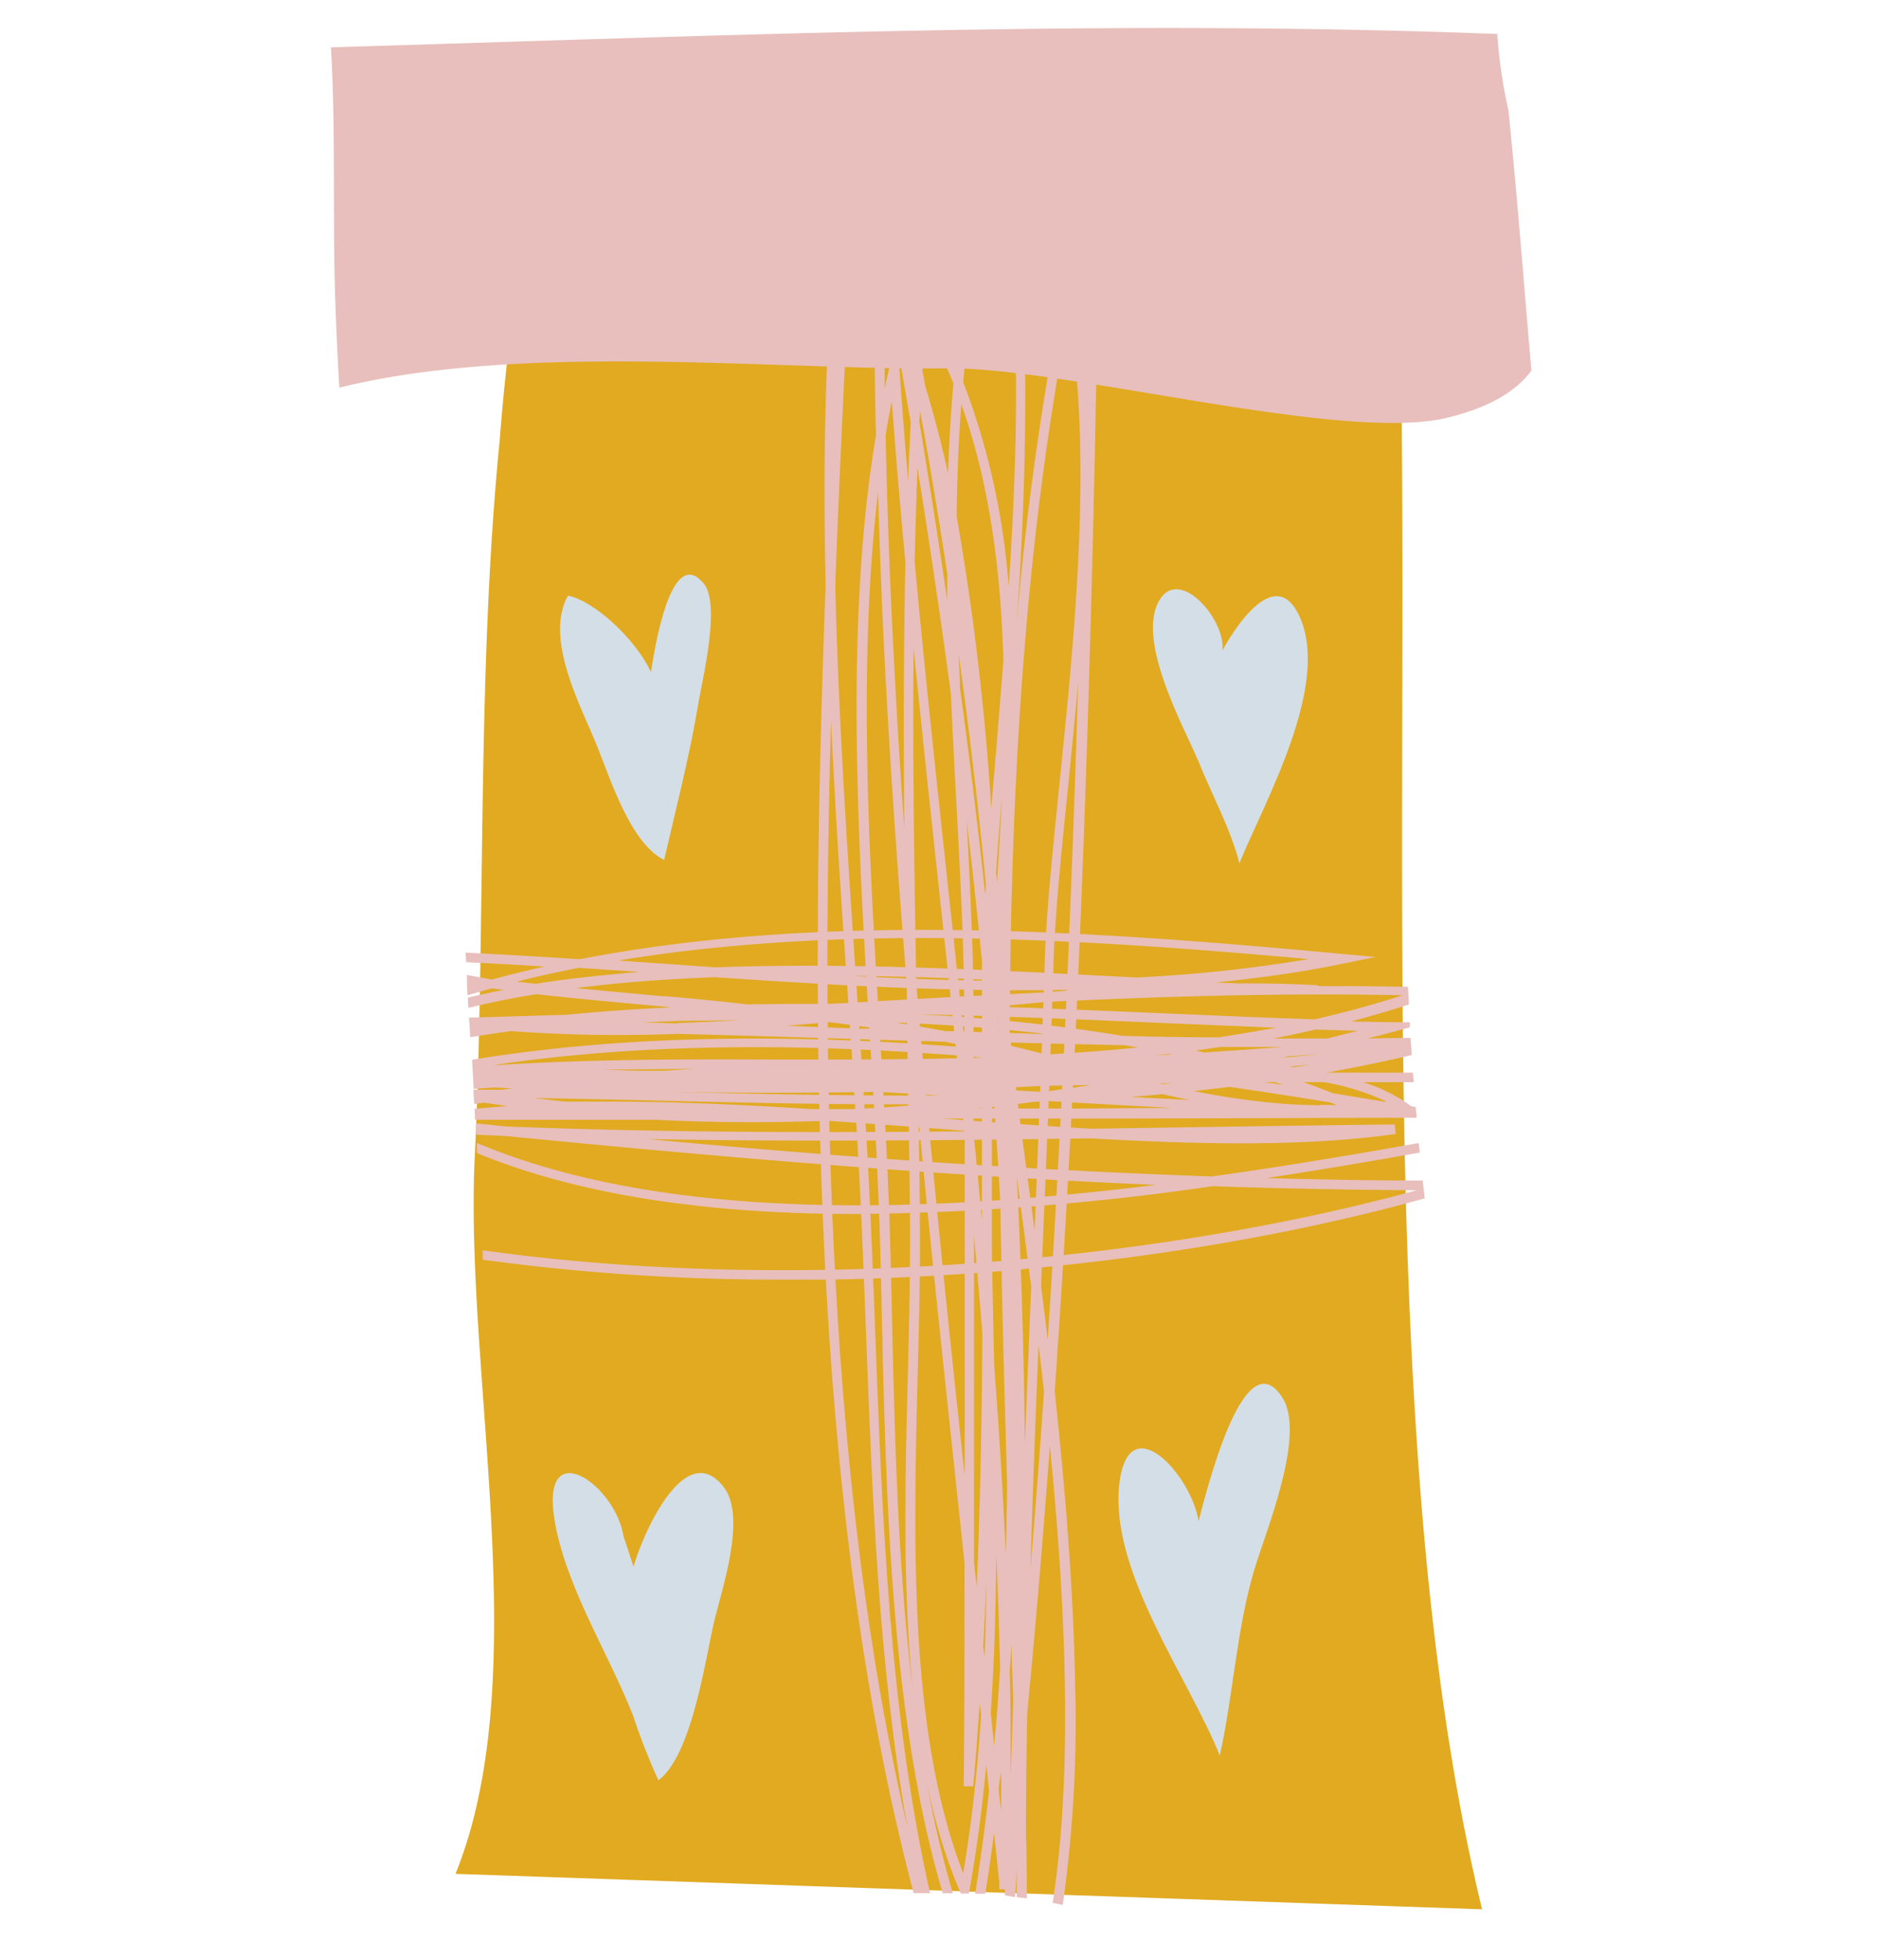 <?xml version="1.0" encoding="UTF-8"?> <svg xmlns="http://www.w3.org/2000/svg" viewBox="0 0 185 193"> <defs> <style>.cls-1{fill:#e1aa20;}.cls-2{fill:#e8bfbc;}.cls-3{fill:#d4dee7;}</style> </defs> <g id="Layer_7" data-name="Layer 7"> <path class="cls-1" d="M137.42,14.49c-11.49,1-23,1.69-34.5,2.53q-13,1-26,2.21c-7.71.72-15.45,1.31-23.14,2.24L52,21.76a208.59,208.59,0,0,0-2.77,21.53c-2.3,23.23-1.35,47.42-2.47,70.76-1,21.31,6,51-1.89,70.46L146,188C134.22,139.54,139.9,70.08,137.42,14.49Z"></path> <path class="cls-2" d="M90,186.41h1.62c-4-17.78-4.71-36.84-5.41-55.45-.26-6.74-.5-13.11-.89-19.43-.28-4.55-.6-9.28-.91-13.85-.9-13.29-1.82-26.78-2.13-40.13.32-8.47.71-16.77,1.1-24.8l-1.76-.17c-.44,8.21-.48,16.56-.29,25C79.72,100.43,79.75,147.62,90,186.41ZM81.86,71c.43,8.93,1,17.87,1.64,26.72.31,4.57.63,9.3.91,13.85.39,6.31.63,12.67.89,19.41.62,16.36,1.25,33.07,4.1,49C81.65,146.64,80.84,107.77,81.86,71Z"></path> <path class="cls-2" d="M85.68,102c.34,5.63.66,11,.86,16,.15,3.58.24,7.51.33,11.68.42,18.1.92,39.66,6,56.74l1,0c-5.09-17-5.59-38.64-6-56.79-.09-4.16-.18-8.1-.33-11.69-.2-5-.52-10.37-.86-16-1.05-17.41-2.21-36.49-.18-53.5C86.92,64.53,88,80.73,89.33,96.9c0,.92,0,1.83,0,2.75.13,7.06.26,14.35.32,21.45,0,4.27-.08,8.91-.21,13.82-.45,17.41-1,37.15,5.15,51.38l.06.15.79,0,.05-.27c.73-4.07,1.27-8.21,1.67-12.39l.27,2.56c-.39,3.48-.84,6.85-1.37,10.12h1q.47-2.93.86-6c.18,1.64.35,3.27.52,4.9,0,.13,0,.26,0,.4h0l0,.26.55,0c0,.2,0,.4,0,.59l.85.16H100c.06-.92.11-1.83.15-2.74,0,.92,0,1.84,0,2.76l1,.12c0-2.05,0-4.11-.08-6.18q0-6,.12-12,1.26-13.16,2.23-26.37c1.53,15.4,2.32,31.93.27,45l1,.2a127.79,127.79,0,0,0,1.21-22c-.17-9.38-1-19.28-2-28.55,2.53-36.09,3.61-71.92,4.19-104.73l-.94.12q0,2.32-.09,4.68c-.13-1.61-.31-3.14-.52-4.61l-1,.11c2,13.7.22,30.95-1.2,44.81-.65,6.42-1.27,12.47-1.42,17.16-.28,8.85-.65,17.85-1,26.61-.2-1.49-.39-2.94-.58-4.33-.67-5-1.25-9.38-1.64-12.95l-.24-2.31c.11-23.45,1.38-46.72,5.51-68.93l-1,.09a308.11,308.11,0,0,0-4.13,32.44v-.12A299.63,299.63,0,0,0,100.94,33L100,33c.26,7.93-.08,16.42-.63,24.77a71,71,0,0,0-4.49-20.16c.14-1.5.31-3,.5-4.47h-.95c-.12.88-.22,1.77-.32,2.66-.4-.9-.83-1.79-1.29-2.66H91.74a46.46,46.46,0,0,1,2.18,4.62c-.26,2.9-.43,5.87-.53,8.86-.64-2.91-1.38-5.77-2.23-8.56-.09-.52-.19-1-.29-1.55q.1-1.69.24-3.39c-1.25,0-2.49-.07-3.73-.14l.21,3.28c-.15.65-.3,1.3-.44,2,0-1.75,0-3.5-.05-5.25L86.16,33q0,4.9.13,9.83C83.21,61.2,84.51,82.63,85.68,102Zm17,21.52c.4-9.49.81-19.3,1.11-28.92.15-4.65.77-10.7,1.42-17.09.34-3.34.69-6.82,1-10.36-.63,21-1.57,42.82-3,64.75-.22-1.78-.43-3.53-.65-5.24C102.59,125.61,102.64,124.56,102.68,123.52Zm-.37,8.9c.18,1.52.36,3.07.53,4.63q-.6,8.69-1.33,17.39C101.73,147.06,102,139.71,102.31,132.42Zm-2-15.44c.4,3,.84,6.3,1.27,9.72q-.31,7.68-.62,15.44-.14-13.2-.79-26.2C100.23,116.28,100.28,116.63,100.33,117Zm-.66,44.6c0,2,.11,3.93.16,5.87-.07,2.47-.15,5-.25,7.42,0-3.46,0-6.92-.09-10.39C99.55,163.52,99.61,162.56,99.67,161.58Zm-4.78,22.84c-5.38-13.92-4.89-32.77-4.46-49.48.13-4.92.25-9.57.21-13.84,0-3.63-.08-7.3-.14-11,1.37,14.67,3,29.3,4.53,43.79,0,7.33,0,14.67-.08,22l.94,0c.25-2.75.46-5.5.65-8.27,0,.39.08.78.13,1.17C96.31,174.09,95.74,179.31,94.89,184.42Zm1.86-89.53c0,.64,0,1.26,0,1.86q0,6.19,0,12.39v1.49c0,1.29,0,2.56,0,3.81,0,1.89,0,3.8,0,5.72-.26-2.86-.54-5.7-.82-8.55,0-3.78,0-7.57,0-11.36,0-6-.32-12.5-.68-19.36C95.81,85.64,96.31,90.32,96.75,94.89Zm-2.16-27c0-1.16-.1-2.33-.14-3.5Q96,75.58,97.11,87c0,.34,0,.68-.07,1Q96,78.24,94.59,67.88Zm1.63,88.26c-.08-.75-.16-1.51-.25-2.27,0-10.73,0-21.43,0-31.93v-.24q.44,4.8.82,9.6C96.72,139.56,96.57,147.86,96.22,156.14Zm.76,6.91c0-.31-.07-.63-.1-.94.12-2.17.22-4.33.31-6.5C97.15,158.09,97.08,160.58,97,163.05Zm.63,5.76c.36-5.24.51-10.53.55-15.82q.25,5.69.38,11.35-.24,3.85-.59,7.54C97.83,170.86,97.72,169.83,97.61,168.81Zm1,9.28c-.06-.57-.13-1.14-.19-1.71s.15-1.29.21-1.94C98.64,175.65,98.63,176.87,98.62,178.09Zm.47-25.43q-.42-9.07-1.12-18.16l-.06-2.63c-.06-2.87-.12-5.8-.17-8.73,0-4.19,0-8.36,0-12.5q0-1.59.12-3.21c.28,3.72.51,7.38.71,11,.14,9.25.4,18.49.67,27.68Q99.18,149.41,99.09,152.66ZM98.2,87.09c0-.37,0-.74-.08-1.11q.24-3.53.57-7.44C98.56,81.41,98.39,84.27,98.2,87.09Zm.21,15.34-.18-2.2v-.17C98.3,100.85,98.36,101.64,98.41,102.43ZM94.7,39.82c2.78,7.75,3.89,16.38,4.14,25.24-.23,3-.47,5.86-.7,8.69q-.26,3-.49,5.87a261.25,261.25,0,0,0-3.41-28.78C94.28,47.12,94.42,43.43,94.7,39.82Zm-4.06.65q1.44,7.92,2.67,16c0,.88,0,1.76,0,2.64q-1.26-8.62-2.76-17.65C90.61,41.12,90.63,40.8,90.64,40.47Zm-.26,5.59q1.83,11.43,3.29,22.25c.15,3.5.34,7,.52,10.37.41,7.69.8,14.94.8,21.57v2.07q-.78-7.45-1.58-14.83C92.26,76.87,91.1,66.11,90.1,55.3Q90.21,50.68,90.38,46.06ZM90,63.83c.8,8,1.65,15.9,2.5,23.76s1.73,16,2.53,24.07c0,3.43,0,6.86,0,10.28,0,7.69,0,15.49,0,23.33-1.74-16-3.41-32.22-4.77-48.42C90.07,85.93,89.89,74.89,90,63.83Zm-1.29-28q.5,2.88,1,5.72c-.09,1.93-.18,3.86-.25,5.78q-.47-5.46-.85-10.94C88.59,36.19,88.63,36,88.68,35.82Zm-.85,3.79q.58,7.88,1.33,15.72C89,64.1,89,72.87,89.08,81.6c-.91-12.95-1.57-25.89-1.84-38.75C87.42,41.76,87.62,40.68,87.83,39.61Z"></path> <path class="cls-2" d="M97.72,93.69c0,.14,0,.28,0,.41l0-.3Z"></path> <path class="cls-2" d="M89.85,37.07l0,.18v-.07Z"></path> <path class="cls-2" d="M140.15,116.24c-5.13,0-10.27-.1-15.39-.24,5.26-.8,10.33-1.66,15.09-2.51,0-.31-.07-.63-.1-.94-6.33,1.13-13.21,2.29-20.38,3.29-18.89-.66-37.63-2-55.53-3.68,14.59.27,29.21.13,43.64-.07,11,.63,21.18.81,30-.43l-.07-.94c-6.84.07-13.82.18-20.57.28l-9.3.14c-4.78-.27-9.71-.64-14.72-1l13.4,0c10.93,0,22.18-.07,33.33-.08,0-.35-.07-.71-.1-1.06l-.44-.08a15.75,15.75,0,0,0-4.75-2.36l5,0c0-.32-.05-.63-.07-.94-2.21,0-4.41,0-6.62,0l-1.9,0c2.79-.5,5.58-1.08,8.39-1.73,0-.57-.08-1.13-.11-1.7l-4.2.06,2.64-.69,1.49-.4c0-.17,0-.34,0-.5l-1.58,0-4.2-.08c1.9-.51,3.79-1.06,5.68-1.67,0-.58-.06-1.16-.08-1.74q-4.44-.09-8.89-.07v-.09c-2.6-.14-5.21-.19-7.82-.18l-2.28-.09c4.28-.43,8.51-1,12.66-1.87l3.15-.64-3.19-.29c-25.18-2.36-51.39-4.11-75.23.51-3.74-.24-7.5-.47-11.24-.65,0,.31.05.63.07.94,2.56.13,5.14.27,7.71.43-1.74.39-3.46.81-5.17,1.28L46,96,46,97h.09L46,97l.06,1,2.37-.68,1.19.15c-1.2.23-2.38.49-3.54.77l.06,1c2.17-.52,4.42-1,6.73-1.34,4.18.46,8.34.84,12.46,1.21l.81.08c-3.52.16-7,.4-10.34.73l-3.67.11-5.8.17-.13,0,.12,1.93q1.95-.32,4-.6a147.58,147.58,0,0,0,16.42.27c6,.15,12,.34,17.88.52l8.51.26,2.94.63c-17-1.4-33.88-1.43-49.57,1.14.06,1,.11,1.91.16,2.87l2-.14,1.8.08-1,.14-2.82,0c0,.47.05,1,.08,1.42l.91-.15,2.34.34c-1.09.08-2.16.17-3.23.27l.06,1.08q8.9,0,17.79,0c5.67.29,11.31.3,16.87.1,3.58.23,7.18.5,10.77.77l3.49.26c-15.22.15-30.57.13-45.85-.47l-3-.31.06,1.12,2.93.13c20.32,2,42,3.88,64,4.81-23.25,2.87-48.59,3.58-66.88-4.13,0,.35,0,.7,0,1,10.75,4.42,23.83,6,37.46,6a258.32,258.32,0,0,0,35-2.74q10,.34,20.11.4c-25.56,7-61.09,10.24-92,5.91,0,.31,0,.62,0,.93A216.7,216.7,0,0,0,77.3,126l4.3,0c20.65-.35,41.39-3.18,58.74-8C140.28,117.37,140.21,116.8,140.15,116.24Zm-34-7.09-9.81,0q2.82-.3,5.58-.66l1.48-.07q6,.36,12.1.67Zm20.19-5L127,104l2.92-.2Zm2.66.69-1.48.24-.45-.06Zm-2.52,2-1.93-.29h1Zm-7.85-3.2-.84-.2,2.43-.35,6.16,0Zm1.51-1.5q-4.78,0-9.57-.15a177.41,177.41,0,0,0-20.22-2.12l.19,0c8.22.18,16.47.53,24.4.88,3.7.15,7.3.31,10.77.44C123.89,101.52,122,101.84,120.17,102.12Zm-4.59,4.52-1,.1-.32-.07Zm-1.65-2.74,1.24-.15.26.06Zm-3.08-1,1.24.22c-2.82.29-5.64.5-8.47.66l-1.18-.12c-1.43-.37-2.86-.73-4.3-1.07Q104.47,102.79,110.85,102.92Zm-8.19,4,4.82-.08c-1.57.24-3.16.47-4.77.68l-5.27-.31-.4,0Zm8.75,1.09c1-.08,2.09-.17,3.13-.27.89.2,1.79.39,2.68.57Zm18.65.83-2.69-.09a73.71,73.71,0,0,1-9.74-1.32c1.17-.13,2.34-.26,3.52-.41,3.32.48,6.63,1,9.91,1.53l.69.28C131.18,108.79,130.62,108.8,130.06,108.79Zm6.47-.34-5.22-.86c-.95-.38-1.92-.75-2.89-1.09h2A23.79,23.79,0,0,1,136.53,108.45Zm-2.73-7-3.07.76c-1.76,0-3.52,0-5.27,0,1.39-.27,2.77-.57,4.15-.88ZM138.17,98c-2.86.92-5.75,1.7-8.65,2.37-4.6-.15-9.47-.36-14.51-.58-5.56-.23-11.26-.48-17-.67l5-.46C114.69,98.1,126.5,97.76,138.17,98Zm-9.38-3.54A147,147,0,0,1,112,96.25l-3.19-.16c-9.28-.48-19.36-1-29.33-1q-4.53,0-9,.16l-5.4-.38-4.17-.29C82.56,91,106,92.37,128.79,94.43Zm-30.18,2.1c-4.91,0-9.85-.22-14.79-.47C88.79,96.13,93.76,96.31,98.61,96.53Zm-45.72.32-2-.22q3-.76,6.15-1.36l5.92.4C59.54,96,56.15,96.33,52.89,96.85Zm13.82,3.89-3.35-.09,3.31-.15,6.28-.08C70.87,100.56,68.8,100.66,66.71,100.74Zm-1.27-2.66c-2.89-.27-5.8-.53-8.72-.82,4.41-.56,9-.89,13.72-1.07,12,.82,24,1.51,35.88,1.22l-3.38.28c-6.33.29-12.62.63-18.83,1l-2.21.12q-4.17,0-8.28.06C70.88,98.57,68.14,98.32,65.44,98.08Zm19.2,3.18L77.51,101l4.21-.35c1.54.19,3.09.4,4.63.62Zm8.58.26-1.9-.35-3.06-.52c5,.21,10,.57,14.91,1.15C99.84,101.72,96.52,101.62,93.22,101.52ZM49,104.87l-.35,0c15.3-2.28,31.69-2.14,48.19-.74-6.66.21-13.31.2-19.89.2C67.71,104.29,58.32,104.28,49,104.87Zm19.27.38-2.76.18-2.61,0-3.52-.1C62.33,105.3,65.29,105.27,68.25,105.25Zm-9.19,2.1-3.27-.07.24,0Zm24.87,1.86H80c-6.71-.43-13.37-.74-19.79-.74-1.54,0-3.06,0-4.56,0-1-.11-2-.22-3.06-.35,4.18.07,8.34.16,12.45.26,8.62.2,17.08.4,25.48.35C88.32,109,86.14,109.1,83.93,109.21Zm-18-1.7c6.92.12,13.75.11,20.55,0l6.07.35C83.78,107.92,74.94,107.72,65.94,107.51Z"></path> <path class="cls-2" d="M148.59,10.83a47.67,47.67,0,0,1-1.09-7.48c-38.16-1.49-76.81.18-114.9,1.31.46,7.85.18,15.72.39,23.58.09,3.3.24,6.62.44,9.93,18.21-4.5,43-1.7,59.78-1.9,11.68-.15,39,7.36,49.32,4.87,4.17-1,6.79-2.59,8.33-4.64C150.11,27.94,149.47,19.37,148.59,10.83Z"></path> <path class="cls-3" d="M65.42,84.68c1.19-5.14,2.51-10.23,3.38-15.45.37-2.26,2.22-9.68.54-11.75-2.85-3.5-4.53,4.08-5.21,8.69-1.57-3.3-5.59-7-8.18-7.52-2.39,4.27,1.34,11,2.9,14.89C60.15,76.77,62.1,83,65.42,84.68Z"></path> <path class="cls-3" d="M122.09,85c2.53-6.14,8.9-17.35,6-24.13-2.7-6.31-7.67,3.18-7.67,3.18.35-3.13-4.52-8.64-6.39-4.61s2.51,12,4,15.46C119.32,78.13,121.26,81.68,122.09,85Z"></path> <path class="cls-3" d="M118.07,149.78c-.69-4.54-7-11.53-7.83-3.47-.83,8.58,6.8,18.81,9.92,26.55,1.34-6,1.62-12.3,3.41-18.33,1.1-3.7,5.11-13.24,2.76-16.91C122.89,132.27,119.55,144,118.07,149.78Z"></path> <path class="cls-3" d="M62.41,154.27l-1-3.05C60.54,146,53,141,54.7,150.08c1.2,6.43,5.3,12.83,7.68,18.9a62.76,62.76,0,0,0,2.48,6.32c3.31-2.51,4.57-11.7,5.48-15.58.72-3.1,3.21-10.23,1-13.23C67.49,141.37,63.23,151.25,62.41,154.27Z"></path> </g> </svg> 